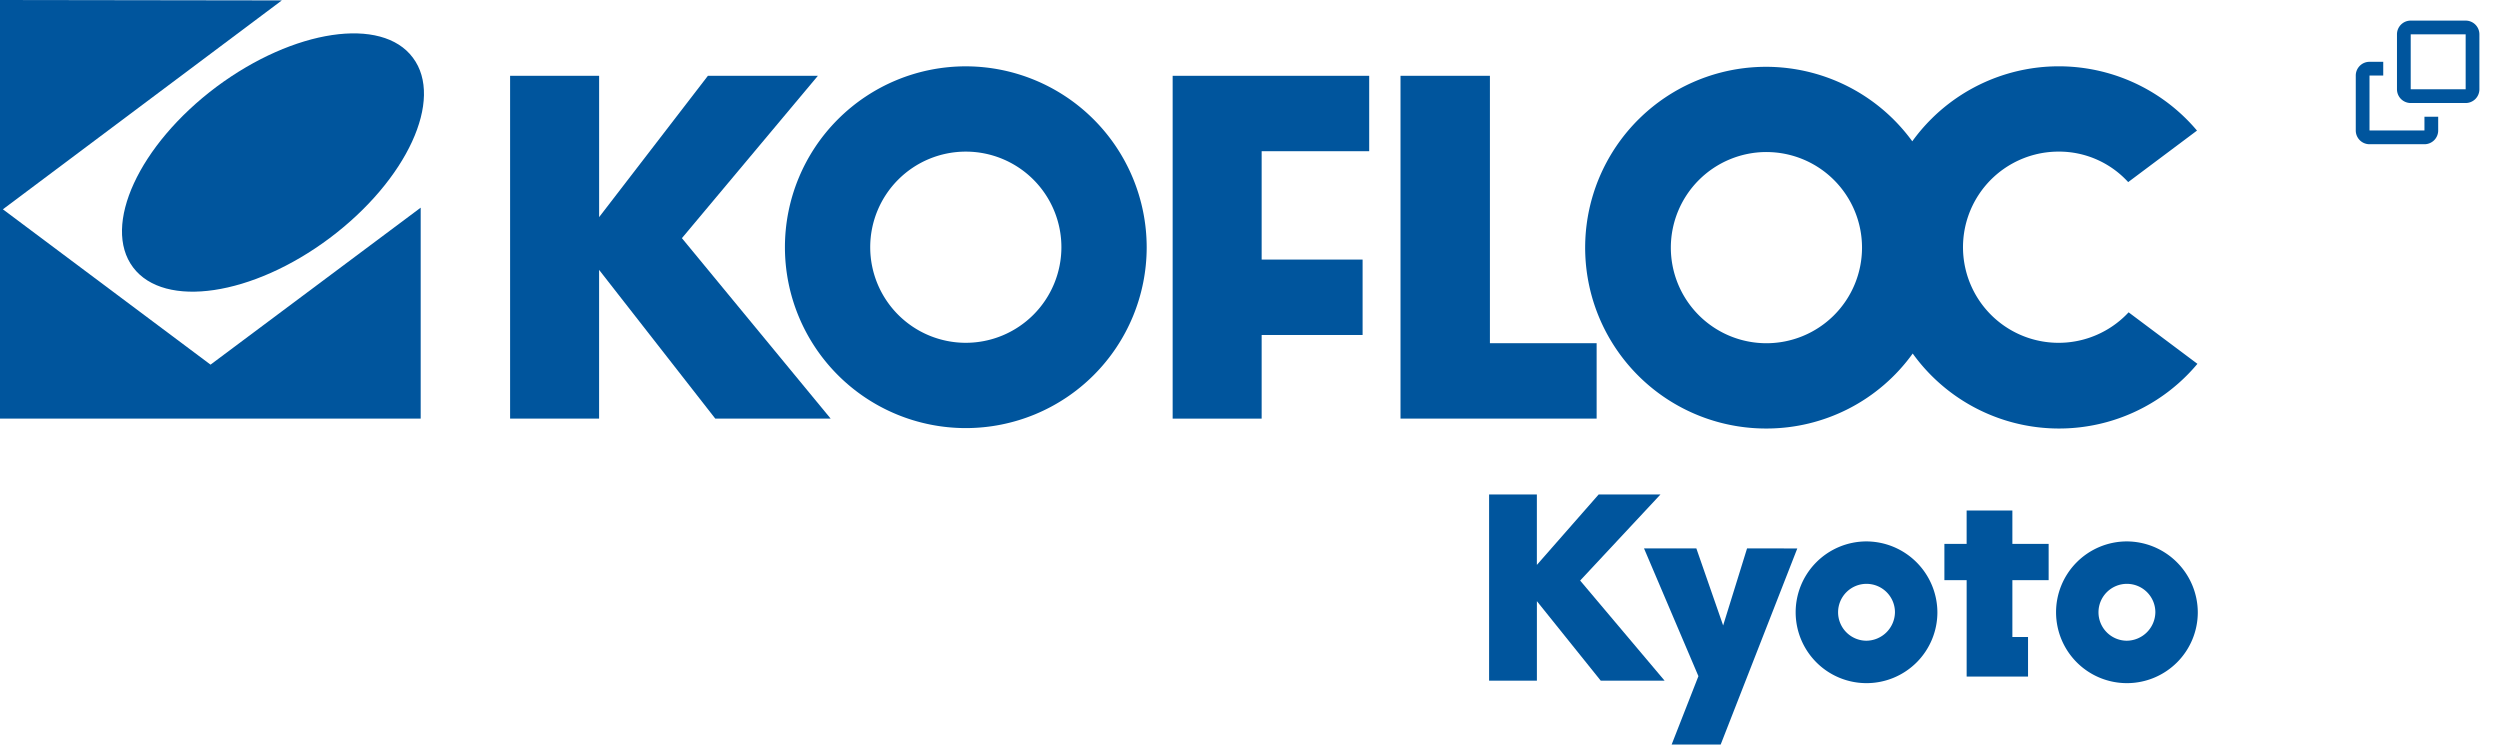 <svg xmlns="http://www.w3.org/2000/svg" width="182" height="54.203" viewBox="0 0 182 54.203">
  <g id="グループ_610" data-name="グループ 610" transform="translate(-40 -40)">
    <g id="icon-new-window" transform="translate(210 40)">
      <rect id="長方形_69" data-name="長方形 69" width="12" height="12" fill="#00559d" opacity="0"/>
      <path id="パス_166" data-name="パス 166" d="M181,61h0m4,0v4h-4V61h4m0-1h-4a1,1,0,0,0-1,1v4a1,1,0,0,0,1,1h4a1,1,0,0,0,1-1V61a1,1,0,0,0-1-1Z" transform="translate(-175.5 -58.5)" fill="#00559d"/>
      <path id="パス_167" data-name="パス 167" d="M65,184v1H61v-4h1v-1H61a1,1,0,0,0-1,1v4a1,1,0,0,0,1,1h4a1,1,0,0,0,1-1v-1Z" transform="translate(-58.5 -175.5)" fill="#00559d"/>
    </g>
    <g id="logo-kofloc-e" transform="translate(40 40)">
      <path id="パス_1" data-name="パス 1" d="M15.328,26.547.21,15.238,20.517.03,0,0V30.476H30.626V15.118l-15.3,11.429Z" fill="#00559d"/>
      <path id="パス_2" data-name="パス 2" d="M36.471,12c-5.639,4.229-8.339,10.109-6.059,13.138s8.7,2.07,14.308-2.13c5.639-4.229,8.339-10.109,6.059-13.138C48.529,6.842,42.11,7.8,36.471,12Z" transform="translate(-20.723 -5.672)" fill="#00559d"/>
      <path id="パス_3" data-name="パス 3" d="M146.207,18.4H138.2l-7.919,10.289V18.4H123.8V43.357h6.479V32.528l8.459,10.829h8.4L136.308,30.219Z" transform="translate(-86.665 -12.881)" fill="#00559d"/>
      <path id="パス_4" data-name="パス 4" d="M284.6,43.357h6.479V37.268h7.349V31.778h-7.349V23.889h7.829V18.4H284.6Z" transform="translate(-199.231 -12.881)" fill="#00559d"/>
      <path id="パス_5" data-name="パス 5" d="M354.178,37.868h-7.769V18.4H339.9V43.357h14.278Z" transform="translate(-237.943 -12.881)" fill="#00559d"/>
      <path id="パス_6" data-name="パス 6" d="M203.668,16.1a13.168,13.168,0,1,0,13.168,13.168A13.186,13.186,0,0,0,203.668,16.1Zm0,20.127a6.959,6.959,0,1,1,6.959-6.959A6.964,6.964,0,0,1,203.668,36.227Z" transform="translate(-133.357 -11.271)" fill="#00559d"/>
      <path id="パス_7" data-name="パス 7" d="M397.9,42.467a13.107,13.107,0,0,0,10.649-5.459,13.127,13.127,0,0,0,20.727.75l-5.009-3.75a6.96,6.96,0,1,1-5.1-11.7,6.815,6.815,0,0,1,5.069,2.22l5.009-3.75a13.152,13.152,0,0,0-20.727.78A13.166,13.166,0,1,0,397.9,42.467Zm0-20.127a6.959,6.959,0,1,1-6.959,6.929A6.964,6.964,0,0,1,397.9,22.339Z" transform="translate(-269.304 -11.271)" fill="#00559d"/>
      <path id="パス_8" data-name="パス 8" d="M373.878,120h-4.5l-4.5,5.129V120H361.4v13.558h3.48v-5.789l4.649,5.789h4.649l-6.149-7.289Z" transform="translate(-252.994 -84.004)" fill="#00559d"/>
      <path id="パス_9" data-name="パス 9" d="M406.5,133.1l-1.74,5.609-1.95-5.609H399l3.96,9.3-1.95,4.979h3.57l5.579-14.278Z" transform="translate(-279.315 -93.175)" fill="#00559d"/>
      <path id="パス_10" data-name="パス 10" d="M476.849,123.9h-3.33v2.43H471.9v2.64h1.62v7.019h4.469v-2.88h-1.14v-4.139h2.64v-2.64h-2.64Z" transform="translate(-330.348 -86.735)" fill="#00559d"/>
      <path id="パス_11" data-name="パス 11" d="M440.789,131.4a5.159,5.159,0,1,0,5.189,5.159,5.185,5.185,0,0,0-5.189-5.159Zm0,7.229a2.07,2.07,0,1,1,2.1-2.07A2.1,2.1,0,0,1,440.789,138.629Z" transform="translate(-304.936 -91.985)" fill="#00559d"/>
      <path id="パス_12" data-name="パス 12" d="M503.989,131.4a5.159,5.159,0,1,0,5.189,5.159,5.185,5.185,0,0,0-5.189-5.159Zm0,7.229a2.07,2.07,0,1,1,2.1-2.07A2.1,2.1,0,0,1,503.989,138.629Z" transform="translate(-349.179 -91.985)" fill="#00559d"/>
    </g>
  </g>
</svg>
